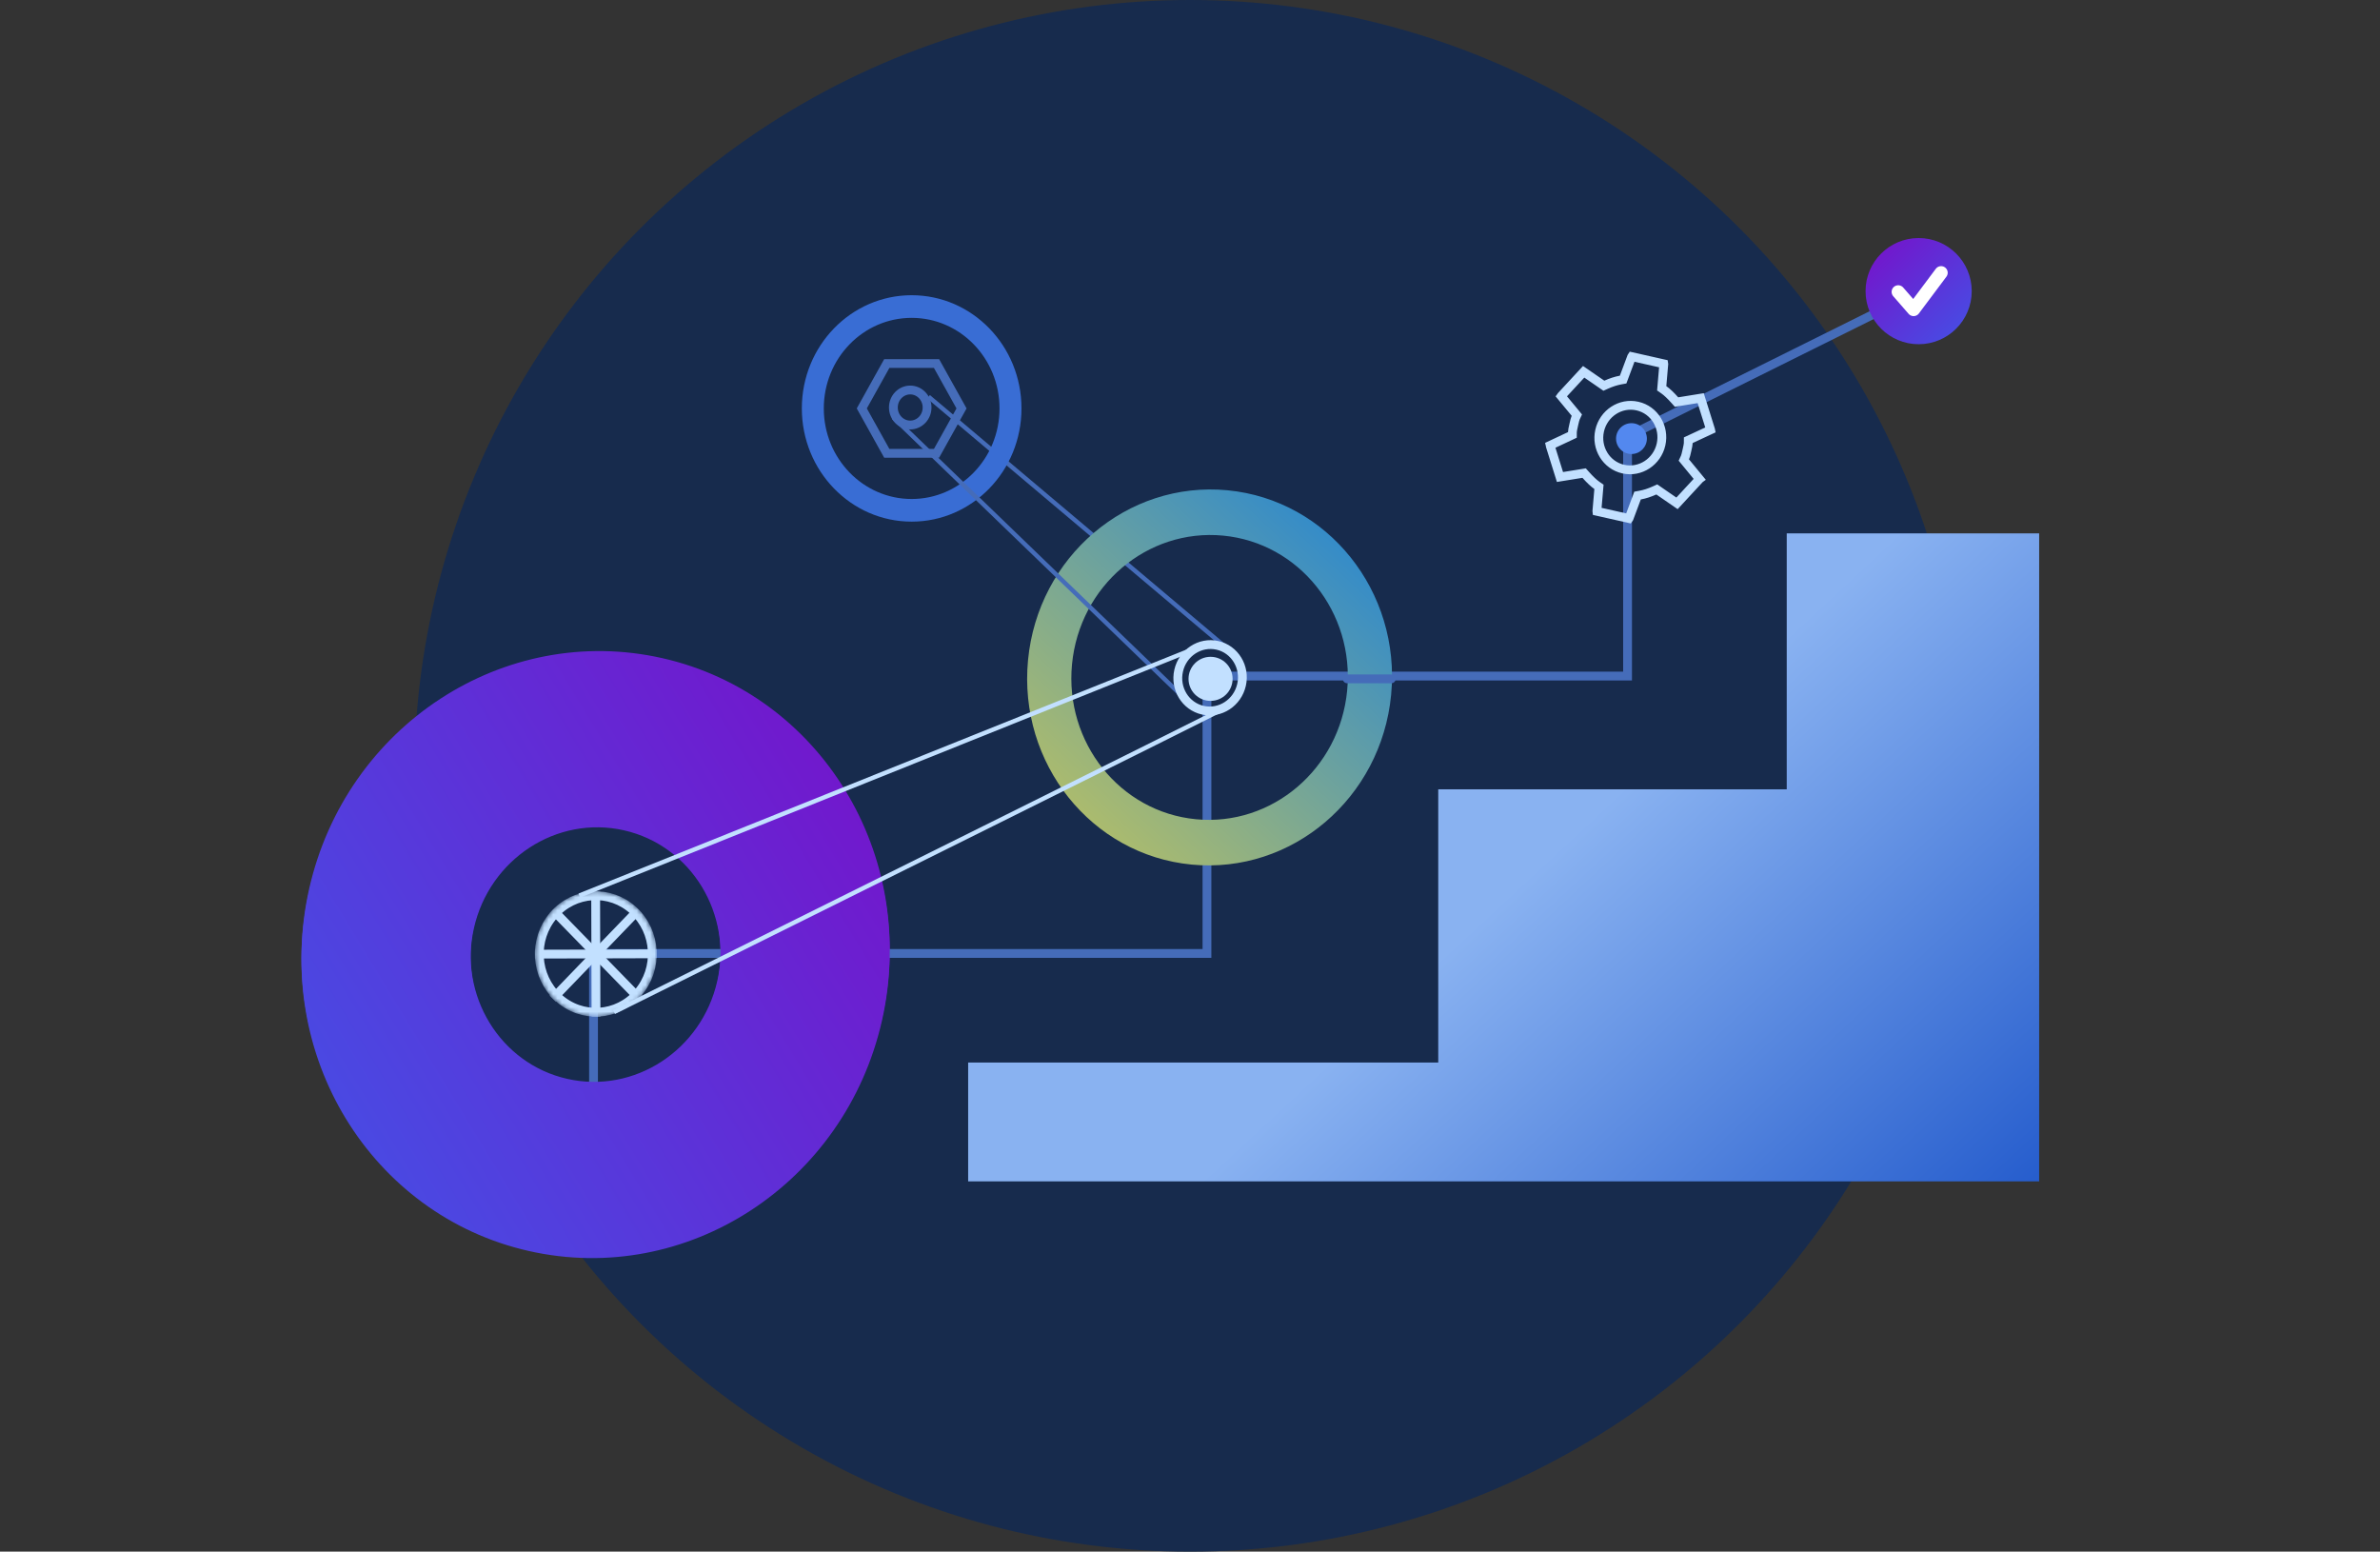 <?xml version="1.0" encoding="UTF-8"?> <svg xmlns="http://www.w3.org/2000/svg" width="540" height="352" viewBox="0 0 540 352" fill="none"><rect x="0" y="0" width="540" height="352" fill="#333333" stroke="none"/> <circle cx="270" cy="176" r="176" fill="#172B4D"></circle> <path d="M119.977 283.794C84.091 275.673 61.786 239.104 70.157 202.116C78.528 165.129 114.405 141.728 150.291 149.849C186.177 157.971 208.483 194.539 200.112 231.527C191.741 268.515 155.863 291.916 119.977 283.794ZM141.575 188.363C126.325 184.911 111.08 194.855 107.523 210.573C103.965 226.291 113.444 241.83 128.693 245.281C143.943 248.732 159.189 238.788 162.746 223.071C166.303 207.353 156.824 191.814 141.575 188.363Z" fill="url(#paint0_linear_2120_4127)"></path> <path d="M210.665 90L280.665 149" stroke="#456CB9"></path> <path d="M405.393 179.063V121H429.865H462.665V268H219.665V241.042H326.325V179.063H405.393Z" fill="url(#paint1_linear_2120_4127)"></path> <path d="M427.665 70L369.277 99.026V153.362H273.849V216.289H134.665V269" stroke="#456CB9" stroke-width="2"></path> <path d="M356.766 98.035L356.76 98.664L356.191 98.932L351.7 101.039C351.701 101.043 351.702 101.048 351.704 101.052L353.943 108.208L358.884 107.41L359.426 107.322L359.79 107.732C360.787 108.85 361.621 109.628 362.315 110.111L362.79 110.441L362.741 111.017L362.318 115.938C362.32 115.959 362.323 115.977 362.325 115.992L369.588 117.628C369.597 117.615 369.607 117.6 369.618 117.583L371.346 112.956L371.544 112.424L372.102 112.322C373.2 112.121 374.273 111.766 375.4 111.261L375.913 111.031L376.376 111.35L380.498 114.189L385.589 108.685C385.592 108.681 385.595 108.677 385.598 108.674L382.445 104.845L382.044 104.359L382.309 103.788C382.441 103.504 382.555 103.023 382.75 102.158C382.945 101.293 383.048 100.81 383.051 100.497L383.056 99.865L383.629 99.599L388.12 97.507C388.118 97.499 388.116 97.489 388.113 97.479L385.873 90.324L380.932 91.122L380.391 91.209L380.026 90.8C379.029 89.681 378.195 88.903 377.501 88.421L377.026 88.091L377.076 87.514L377.499 82.593C377.496 82.572 377.494 82.555 377.491 82.539L370.228 80.903C370.22 80.916 370.21 80.931 370.199 80.949L368.471 85.576L368.272 86.108L367.714 86.21C366.617 86.411 365.543 86.766 364.417 87.271L363.904 87.501L363.44 87.182L359.319 84.343L354.228 89.847C354.221 89.855 354.215 89.862 354.209 89.87L357.37 93.684L357.773 94.171L357.507 94.743C357.375 95.027 357.261 95.508 357.066 96.373C356.872 97.238 356.768 97.722 356.766 98.035ZM368.298 106.415C364.424 105.542 362.06 101.617 362.943 97.697C363.826 93.777 367.644 91.244 371.518 92.117C375.393 92.99 377.756 96.914 376.873 100.835C375.99 104.755 372.172 107.287 368.298 106.415Z" stroke="#C2E0FF" stroke-width="2"></path> <path d="M119.977 283.255C84.091 275.134 61.786 238.565 70.157 201.577C78.528 164.59 114.405 141.189 150.291 149.31C186.177 157.432 208.483 194 200.112 230.988C191.741 267.976 155.863 291.377 119.977 283.255ZM141.575 187.823C126.325 184.372 111.08 194.316 107.523 210.034C103.965 225.752 113.444 241.291 128.693 244.742C143.943 248.193 159.189 238.249 162.746 222.532C166.303 206.814 156.824 191.275 141.575 187.823Z" fill="url(#paint2_linear_2120_4127)"></path> <path d="M270.372 196.136C247.622 193.955 231.002 173.178 233.251 149.729C235.499 126.281 255.765 109.04 278.515 111.222C301.265 113.403 317.884 134.181 315.636 157.629C313.387 181.078 293.122 198.318 270.372 196.136ZM277.528 121.508C260.29 119.855 244.935 132.919 243.231 150.686C241.527 168.454 254.12 184.197 271.358 185.85C288.597 187.503 303.952 174.439 305.656 156.672C307.36 138.905 294.766 123.161 277.528 121.508Z" fill="url(#paint3_linear_2120_4127)"></path> <circle cx="370.165" cy="99.5" r="3.5" fill="#5388EF"></circle> <mask id="mask0_2120_4127" style="mask-type:alpha" maskUnits="userSpaceOnUse" x="121" y="202" width="28" height="29"> <ellipse cx="13.81" cy="14.234" rx="13.81" ry="14.234" transform="matrix(-1 0.003 0.003 1 148.956 202.143)" fill="#16C65D"></ellipse> </mask> <g mask="url(#mask0_2120_4127)"> <path d="M126.676 226.307C131.972 231.149 140.079 230.652 144.781 225.187C149.483 219.723 148.993 211.368 143.696 206.526C138.4 201.684 130.293 202.181 125.591 207.645C120.889 213.11 121.379 221.465 126.676 226.307Z" stroke="#C2E0FF" stroke-width="2"></path> <path d="M135.146 202.182L135.226 230.65" stroke="#C2E0FF" stroke-width="2"></path> <path d="M121.377 216.453L148.997 216.376" stroke="#C2E0FF" stroke-width="2"></path> <path d="M144.863 206.385L125.389 226.569" stroke="#C2E0FF" stroke-width="2"></path> <path d="M125.454 206.439L145.041 226.515" stroke="#C2E0FF" stroke-width="2"></path> </g> <path d="M206.847 118.337C193.085 118.337 181.929 106.838 181.929 92.654C181.929 78.469 193.085 66.971 206.847 66.971C220.608 66.971 231.765 78.469 231.765 92.654C231.765 106.838 220.608 118.337 206.847 118.337ZM206.847 72.107C195.837 72.107 186.912 81.306 186.912 92.654C186.912 104.001 195.837 113.2 206.847 113.2C217.856 113.2 226.781 104.001 226.781 92.654C226.781 81.306 217.856 72.107 206.847 72.107Z" fill="#396DD4"></path> <path d="M210.345 92.444C210.345 94.665 208.605 96.415 206.522 96.415C204.439 96.415 202.699 94.665 202.699 92.444C202.699 90.222 204.439 88.473 206.522 88.473C208.605 88.473 210.345 90.222 210.345 92.444Z" stroke="#456CB9" stroke-width="2"></path> <path d="M212.488 82.469L218.161 92.653L212.488 102.838L201.205 102.838L195.532 92.653L201.205 82.469L212.488 82.469Z" stroke="#456CB9" stroke-width="2"></path> <path d="M202.775 94.766L269.019 158.693" stroke="#456CB9"></path> <path d="M131.436 203.176L273.419 146.197C275.581 146.043 280.831 147.402 281.757 151.293C282.916 156.157 280.599 159.168 278.052 160.558C276.013 161.669 184.708 207.036 139.311 229.581" stroke="#C2E0FF"></path> <ellipse cx="7.311" cy="7.536" rx="7.311" ry="7.536" transform="matrix(-0.976 -0.22 -0.22 0.976 283.353 148.008)" stroke="#C2E0FF" stroke-width="2"></ellipse> <circle cx="274.665" cy="154" r="5" fill="#C2E0FF"></circle> <circle cx="435.322" cy="66.044" r="12.044" fill="url(#paint4_linear_2120_4127)"></circle> <path d="M430.689 66.211L434.177 70.213L440.418 61.875" stroke="white" stroke-width="3" stroke-linecap="round" stroke-linejoin="round"></path> <path d="M305.665 154H315.665" stroke="#456CB9" stroke-width="2" stroke-linecap="round"></path> <defs> <linearGradient id="paint0_linear_2120_4127" x1="-81.587" y1="347.879" x2="294.458" y2="119.703" gradientUnits="userSpaceOnUse"> <stop stop-color="#158AFF"></stop> <stop offset="0.891" stop-color="#8500C2"></stop> </linearGradient> <linearGradient id="paint1_linear_2120_4127" x1="462.665" y1="268" x2="374.426" y2="173.046" gradientUnits="userSpaceOnUse"> <stop stop-color="#265DCD"></stop> <stop offset="1" stop-color="#89B2F1"></stop> </linearGradient> <linearGradient id="paint2_linear_2120_4127" x1="-81.587" y1="347.34" x2="294.458" y2="119.164" gradientUnits="userSpaceOnUse"> <stop stop-color="#158AFF"></stop> <stop offset="0.891" stop-color="#8500C2"></stop> </linearGradient> <linearGradient id="paint3_linear_2120_4127" x1="328.742" y1="95.602" x2="219.972" y2="211.729" gradientUnits="userSpaceOnUse"> <stop stop-color="#0177F0"></stop> <stop offset="1" stop-color="#DFD046"></stop> </linearGradient> <linearGradient id="paint4_linear_2120_4127" x1="466.133" y1="99.029" x2="410.86" y2="43.497" gradientUnits="userSpaceOnUse"> <stop stop-color="#158AFF"></stop> <stop offset="0.891" stop-color="#8500C2"></stop> </linearGradient> </defs> </svg> 
